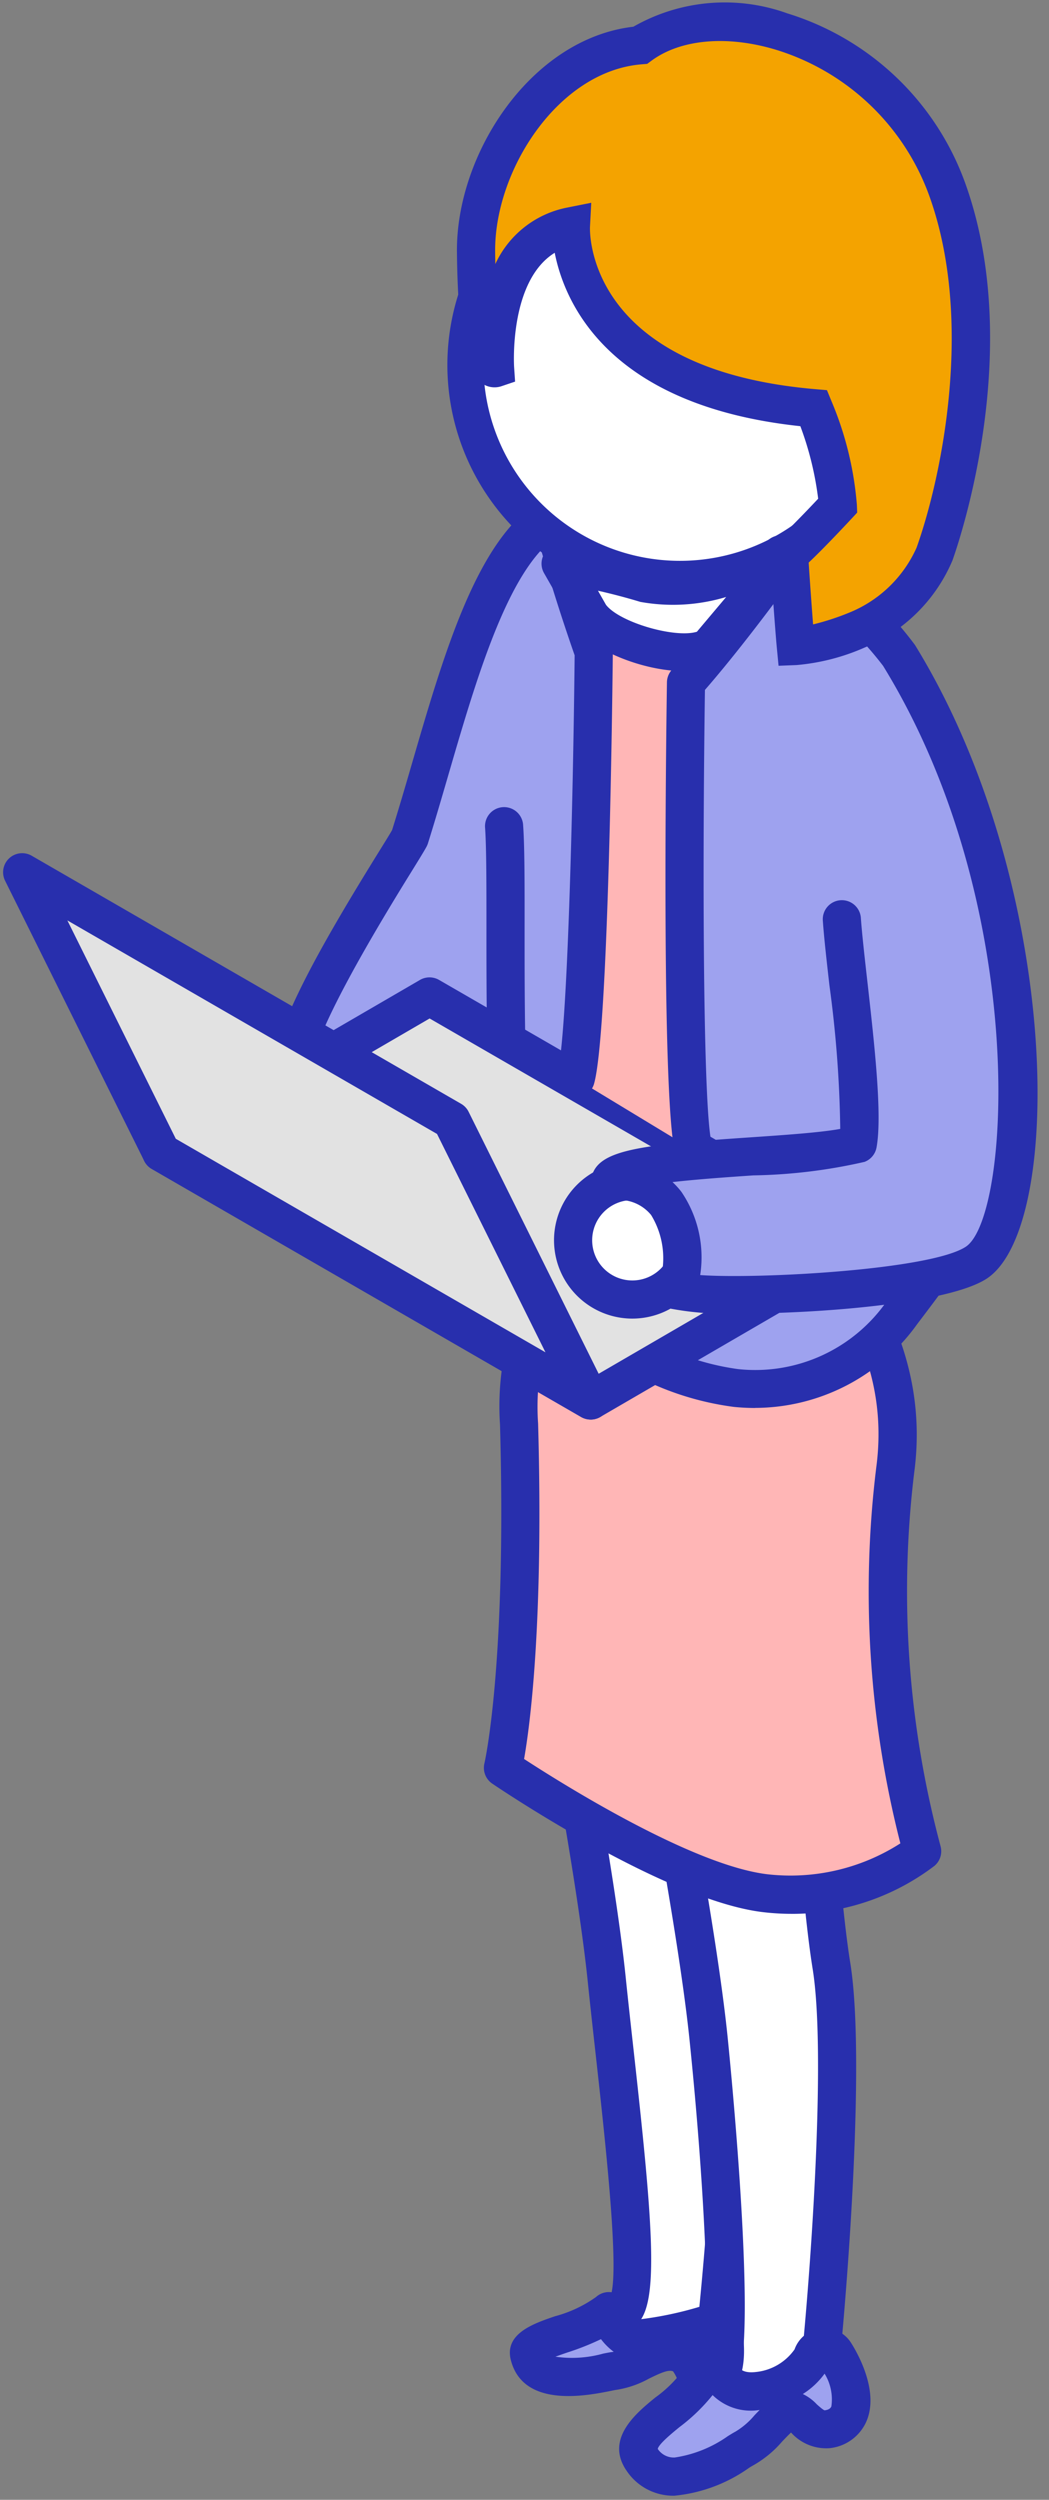 <svg xmlns="http://www.w3.org/2000/svg" width="55" height="131" viewBox="0 0 55 131"><rect x="0" y="0" width="55" height="131" fill="#808080" stroke="none"/><defs><clipPath id="a"><path fill="none" d="M0 0h55v131H0z"/></clipPath></defs><g clip-path="url(#a)"><path d="M38.259 99.957c-.838-5.2-1.547-19.242-1.547-19.242l-8.129 3.777s2.555 12.692 3.227 19.224c.7 6.824 1.994 16.088.926 17.328-2.575 2.986 4.858.6 4.858.6.7-6.811 1.352-17.434.665-21.691" fill="#fff"/><path d="M33.3 123.54c-1.4 0-1.73-.5-1.879-.729-.441-.666-.254-1.481.557-2.42.554-1.036-.231-8.091-.749-12.758-.146-1.31-.29-2.6-.415-3.814-.661-6.41-3.188-19-3.213-19.13a1 1 0 0 1 .559-1.1l8.129-3.776a1 1 0 0 1 1.42.856c.007.14.716 14.049 1.535 19.132.777 4.807-.091 16.462-.657 21.953a1 1 0 0 1-.689.85 15.93 15.93 0 0 1-4.6.94m4.292-1.892Zm-7.873-36.585c.567 2.874 2.507 12.895 3.089 18.547.124 1.208.267 2.494.412 3.8.96 8.625 1.3 12.721.4 14.12a18.666 18.666 0 0 0 3.05-.647c.628-6.353 1.272-16.648.606-20.768-.685-4.245-1.273-14.1-1.48-17.871Z" fill="#282fad"/><path d="M43.594 103.019c-.838-5.2-1.547-19.242-1.547-19.242l-8.129 3.777s2.554 12.692 3.227 19.224c.7 6.824 1.249 15.623.637 17.458-.927 2.781 5.147.474 5.147.474.7-6.811 1.351-17.434.665-21.691" fill="#fff"/><path d="M39.082 126.606a2.651 2.651 0 0 1-1.874-.584 1.9 1.9 0 0 1-.374-2.1c.459-1.379.159-8.863-.683-17.039-.661-6.409-3.188-19-3.213-19.13a1 1 0 0 1 .559-1.1l8.129-3.776a1 1 0 0 1 1.42.857c.007.14.716 14.05 1.535 19.132.776 4.811-.091 16.464-.657 21.953a1 1 0 0 1-.64.832 13.086 13.086 0 0 1-4.2.962m-.365-2.008a9.215 9.215 0 0 0 3.28-.619c.63-6.348 1.276-16.669.61-20.8-.685-4.246-1.273-14.105-1.48-17.871l-6.075 2.822c.567 2.874 2.507 12.9 3.089 18.546.062.613 1.535 15.04.591 17.877a.608.608 0 0 0-.015.046" fill="#282fad"/><path d="M27.212 74.626c.362 13.015-.846 18.015-.846 18.015s8.8 5.974 13.738 6.568a11.433 11.433 0 0 0 8.238-2.2 52.4 52.4 0 0 1-1.407-19.979c.781-5.859-2.25-10.345-5.69-14.407-2.1-2.484-10.456-1.725-10.795 0-1.014 5.171-3.415 5.641-3.238 12" fill="#ffb6b6"/><path d="M41.489 100.293a12.684 12.684 0 0 1-1.5-.091c-5.122-.616-13.813-6.484-14.18-6.733a1 1 0 0 1-.411-1.061c.012-.049 1.171-5.087.818-17.754a14.4 14.4 0 0 1 1.7-7.81 16.749 16.749 0 0 0 1.56-4.41c.176-.892 1.075-1.555 2.675-1.971 2.949-.765 8.017-.666 9.863 1.517 3.566 4.207 6.749 8.959 5.919 15.186a51.684 51.684 0 0 0 1.386 19.6 1 1 0 0 1-.323 1.011 12.329 12.329 0 0 1-7.5 2.517m-14.019-8.117c1.973 1.285 8.788 5.563 12.745 6.04a10.676 10.676 0 0 0 6.985-1.617 53.345 53.345 0 0 1-1.264-19.7c.686-5.15-1.687-9.173-5.462-13.629-.664-.784-2.576-1.258-4.876-1.237a8.1 8.1 0 0 0-4.192.873 18.661 18.661 0 0 1-1.7 4.8 12.571 12.571 0 0 0-1.5 6.889c.291 10.465-.42 15.791-.734 17.579" fill="#282fad"/><path d="M31.243 26.615c-5.347-.668-7.353 9.624-9.758 17.276-.577 1.1-6.584 10.043-6.183 12.717.184 1.225 4.081 3.975 5.815 3.074a20.072 20.072 0 0 0 5.146-5.28c-.076-.818 3.059-7.23 3.167-8.717" fill="#9ea2ef"/><path d="M20.3 60.862a6 6 0 0 1-2.6-.736c-1.081-.55-3.179-1.963-3.39-3.37-.317-2.117 1.986-6.369 5.542-12.1.332-.536.584-.94.706-1.157.352-1.126.7-2.308 1.045-3.5 2.154-7.4 4.385-15.049 9.761-14.372a1 1 0 1 1-.248 1.985c-3.674-.446-5.763 6.661-7.593 12.946-.362 1.242-.719 2.47-1.086 3.638a1.055 1.055 0 0 1-.07.167c-.11.208-.406.688-.816 1.35-3.674 5.923-5.444 9.54-5.263 10.751a6.4 6.4 0 0 0 2.818 2.114 2.141 2.141 0 0 0 1.546.221 20.423 20.423 0 0 0 4.627-4.682 23.116 23.116 0 0 1 1.455-3.917 32.251 32.251 0 0 0 1.7-4.587 1 1 0 1 1 1.994.145 24.187 24.187 0 0 1-1.848 5.211 34.229 34.229 0 0 0-1.316 3.423.987.987 0 0 1-.106.458 20.616 20.616 0 0 1-5.58 5.72 2.741 2.741 0 0 1-1.278.293m6.96-6.553Z" fill="#282fad"/><path d="M26.431 43.323c.27 3.845-.434 18.15 1.318 21.766 3.129 6.464 13.578 11.57 19.549 3.7 2.947-3.891 3.9-5.056 3.559-10.507-.353-5.688-1.3-22.375-6.014-26.517a10.2 10.2 0 0 0-7.319-3.008s-7.334-1.932-7.548-.7" fill="#9ea2ef"/><path d="M39.6 73.784q-.551 0-1.111-.055a15.281 15.281 0 0 1-11.64-8.2c-1.253-2.59-1.35-9.187-1.344-16.9 0-2.241 0-4.177-.07-5.23a1 1 0 1 1 1.994-.14c.079 1.124.078 3.092.076 5.372 0 5.433-.011 13.643 1.144 16.029a13.369 13.369 0 0 0 10.038 7.085 8.4 8.4 0 0 0 7.813-3.564l.129-.17c2.79-3.681 3.54-4.671 3.229-9.671l-.02-.325c-.332-5.37-1.343-21.711-5.655-25.5-2.293-2.015-4.194-2.794-6.636-2.759a.838.838 0 0 1-.279-.033 25.164 25.164 0 0 0-6.5-1.065 1 1 0 0 1-1.781-.779 1.341 1.341 0 0 1 .61-.9c.965-.622 3.67-.362 8.045.772 2.846-.04 5.229.947 7.859 3.258 4.376 3.848 5.682 16.387 6.331 26.882l.021.324c.357 5.741-.73 7.174-3.632 11l-.129.17a10.477 10.477 0 0 1-8.5 4.395m-8.631-45.56" fill="#282fad"/><path d="m8.456 60.392 14.068-8.175 22.514 13-14.068 8.174Z" fill="#e2e2e2"/><path d="M30.97 74.39a1 1 0 0 1-.5-.133l-22.514-13a1 1 0 0 1 0-1.731l14.064-8.174a1 1 0 0 1 1 0l22.514 13a1 1 0 0 1 0 1.731l-14.062 8.172a.993.993 0 0 1-.5.135m-20.519-14 20.515 11.845 12.074-7.017-20.517-11.846Z" fill="#282fad"/><path d="M8.456 60.392 1.163 45.709l22.514 13 7.293 14.682Z" fill="#e2e2e2"/><path d="M30.97 74.391a1 1 0 0 1-.5-.134l-22.515-13a1 1 0 0 1-.395-.422L.267 46.155a1 1 0 0 1 1.395-1.311l22.514 13a.99.99 0 0 1 .395.421l7.293 14.683a1 1 0 0 1-.894 1.445M9.217 59.677 28.6 70.868l-5.686-11.444L3.532 48.233Z" fill="#282fad"/><path d="M36.394 60.285c-.753-2.071-.425-24.514-.425-24.514 2.253-2.535 5.052-6.435 5.052-6.435-1.089.1-3.042 1.034-6.005 1.081-1.514.024-4.975-.091-5.9-2.621 0 0 .876 3.184 2.012 6.377 0 0-.194 19.712-.947 22.347" fill="#ffb6b6"/><path d="M36.388 61.281a.992.992 0 0 1-.935-.654c-.776-2.135-.54-21.092-.485-24.87a1 1 0 0 1 .253-.65c1.112-1.252 2.373-2.859 3.349-4.144a16.341 16.341 0 0 1-3.539.455 10.9 10.9 0 0 1-3.957-.56c.292.922.63 1.953 1 2.98a1.007 1.007 0 0 1 .057.345c-.02 2.032-.218 19.925-.985 22.613a1 1 0 0 1-1.924-.55c.522-1.824.827-14.029.907-21.906a105.399 105.399 0 0 1-1.974-6.279 1 1 0 0 1 1.9-.609c.613 1.679 3 2.005 4.944 1.966a16.524 16.524 0 0 0 4.344-.724 9.39 9.39 0 0 1 1.588-.354 1 1 0 0 1 .9 1.579c-.111.155-2.66 3.7-4.871 6.236-.149 10.663-.072 22.524.371 23.789a1 1 0 0 1-.945 1.337" fill="#282fad"/><path d="M45.084 12.858a11.281 11.281 0 1 1-15.625-3.217 11.281 11.281 0 0 1 15.625 3.217" fill="#fff"/><path d="M35.688 31.346a12.434 12.434 0 0 1-2.5-.256 12.22 12.22 0 1 1 2.5.256m-.047-22.568a10.306 10.306 0 1 0 2.1.214 10.433 10.433 0 0 0-2.1-.214" fill="#282fad"/><path d="M36.26 64.991a3.106 3.106 0 1 1-3.106-3.106 3.107 3.107 0 0 1 3.106 3.106" fill="#fff"/><path d="M33.154 69.1a4.106 4.106 0 1 1 4.106-4.105 4.109 4.109 0 0 1-4.106 4.105m0-6.211a2.106 2.106 0 1 0 2.106 2.106 2.107 2.107 0 0 0-2.106-2.106" fill="#282fad"/><path d="M44.141 48.2c.2 2.807 1.235 9.542.834 11.747-2.1.8-12.686.568-12.986 1.971 3.842-.327 4.174 3.889 3.508 5.714 1.582.534 13.319.1 15.694-1.469 3.141-2.077 3.677-19.266-4.043-31.8a18.786 18.786 0 0 0-6.215-5.313" fill="#9ea2ef"/><path d="M38.763 68.834a16.013 16.013 0 0 1-3.585-.252 1 1 0 0 1-.62-1.29 4.349 4.349 0 0 0-.418-3.618 2.159 2.159 0 0 0-2.066-.757 1 1 0 0 1-1.063-1.206c.309-1.439 2.414-1.711 8.354-2.111 1.73-.118 3.648-.249 4.69-.441a61.08 61.08 0 0 0-.567-7.518c-.153-1.347-.284-2.51-.344-3.366a1 1 0 1 1 1.994-.142c.059.814.193 2.014.337 3.283.371 3.29.792 7.02.483 8.714a1 1 0 0 1-.627.756 28.051 28.051 0 0 1-5.831.709c-1.214.083-2.867.195-4.24.351a4.052 4.052 0 0 1 .469.515 6.1 6.1 0 0 1 .983 4.358c3.083.218 12.1-.276 13.927-1.486C53 63.769 53.985 47.373 46.3 34.892a18.048 18.048 0 0 0-5.829-4.952 1 1 0 1 1 .93-1.771 19.686 19.686 0 0 1 6.572 5.631c7.606 12.347 7.915 30.458 3.77 33.2-1.959 1.295-8.668 1.835-12.98 1.835m6.212-8.885Z" fill="#282fad"/><path d="M42.665 19.634A3.564 3.564 0 1 1 43.96 24.7" fill="#fff"/><path d="M45.659 26.134a4.562 4.562 0 0 1-2.177-.551 1 1 0 0 1 .955-1.758 2.522 2.522 0 0 0 1.693.266 2.564 2.564 0 1 0-.945-5.041 2.536 2.536 0 0 0-1.68 1.128 1 1 0 0 1-1.68-1.087 4.564 4.564 0 1 1 3.834 7.043" fill="#282fad"/><path d="M31.921 121.115c-1.364 1.24-4.413 1.393-4.168 2.326.49 1.866 3.894.862 4.464.8 1.179-.123 2.309-1.379 3.513-.863.645.278.678 1.32 1.174 1.437 1.318.312 1.17-1.951.98-2.823-1.243 1.5-5.422 1.652-5.963-.878" fill="#9ea2ef"/><path d="M37.141 125.845a2.011 2.011 0 0 1-.467-.056 1.846 1.846 0 0 1-1.184-1.16 2.093 2.093 0 0 0-.2-.361c-.251-.1-.646.08-1.269.384a5.147 5.147 0 0 1-1.7.585c-.062.007-.168.03-.3.057-1.253.249-4.574.914-5.233-1.6-.368-1.4 1.181-1.927 2.311-2.313a6.642 6.642 0 0 0 2.151-1.008 1 1 0 0 1 1.65.532 1.475 1.475 0 0 0 1.247 1.074 3.358 3.358 0 0 0 2.969-.626 1 1 0 0 1 1.746.426c.057.257.519 2.543-.544 3.588a1.639 1.639 0 0 1-1.175.477M29.12 123.5a6.1 6.1 0 0 0 2.507-.162c.218-.044.386-.075.484-.085l.067-.009a3.306 3.306 0 0 1-.668-.663 13.722 13.722 0 0 1-1.767.7c-.186.064-.415.142-.623.22" fill="#282fad"/><path d="M35.369 129.785a1.947 1.947 0 0 1-1.685-.858c-.648-.922.341-1.728 1.3-2.509a6.875 6.875 0 0 0 1.753-1.8.658.658 0 0 1 1.138-.049 1.843 1.843 0 0 0 1.871.73 3.7 3.7 0 0 0 2.85-1.847.657.657 0 0 1 1.173-.138c.052.081 1.281 2.019.717 3.221a1.372 1.372 0 0 1-1.125.773 1.541 1.541 0 0 1-1.233-.584c-.161-.152-.362-.344-.482-.351-.47-.025-.829.324-1.375.9a4.728 4.728 0 0 1-1.292 1.068c-.061.031-.161.1-.292.176a7.168 7.168 0 0 1-3.316 1.275" fill="#9ea2ef"/><path d="M35.369 130.785a2.939 2.939 0 0 1-2.5-1.284c-1.181-1.681.486-3.043 1.483-3.857a6.523 6.523 0 0 0 1.5-1.489 1.659 1.659 0 0 1 1.4-.893 1.633 1.633 0 0 1 1.474.767c.056.088.224.354.911.273a2.827 2.827 0 0 0 2.022-1.184 1.669 1.669 0 0 1 1.372-1.1 1.641 1.641 0 0 1 1.588.752c.263.41 1.546 2.549.779 4.185a2.368 2.368 0 0 1-1.907 1.34 2.472 2.472 0 0 1-2.016-.821c-.143.133-.353.354-.474.48a5.64 5.64 0 0 1-1.57 1.275c-.032.017-.085.051-.151.092a8.09 8.09 0 0 1-3.9 1.462m1.982-5.271a9.589 9.589 0 0 1-1.737 1.678c-.382.313-1.093.892-1.138 1.144a1.006 1.006 0 0 0 .893.449 6.493 6.493 0 0 0 2.788-1.124c.2-.123.308-.188.379-.224a3.955 3.955 0 0 0 1.008-.86c.089-.094.181-.189.275-.284a2.862 2.862 0 0 1-2.468-.779m4.727-.057a2.421 2.421 0 0 1 .732.537c.109.1.381.337.424.318.263-.032.322-.157.344-.2a2.576 2.576 0 0 0-.355-1.721 4.115 4.115 0 0 1-1.145 1.07m.846-1.606Z" fill="#282fad"/><path d="M30.935 32.238c.941 1.318 4.706 2.447 6.212 1.694l3.875-4.6s-5.023 1.9-7.153 1.245a39.91 39.91 0 0 0-4.476-1.045Z" fill="#fff"/><path d="M35.857 35.17c-2.132 0-4.845-1.1-5.736-2.351a.839.839 0 0 1-.055-.086l-1.542-2.7a1 1 0 0 1 1.032-1.482 40.51 40.51 0 0 1 4.606 1.077c1.315.4 4.687-.539 6.506-1.226a1 1 0 0 1 1.118 1.58l-3.875 4.6a1 1 0 0 1-.318.25 3.925 3.925 0 0 1-1.736.343m-4.084-3.479c.715.921 3.621 1.762 4.766 1.41l1.536-1.822a9.662 9.662 0 0 1-4.5.258 31.97 31.97 0 0 0-2.223-.586Z" fill="#282fad"/><path d="M29.935 11.858s-.435 8.41 12.73 9.538a16.608 16.608 0 0 1 1.263 5.095s-1.9 2.043-2.551 2.568c.032.7.279 4.067.349 4.794A10.278 10.278 0 0 0 44.981 33 7.51 7.51 0 0 0 49 29.031c1.414-3.971 3.119-12.309.663-19.116-2.832-7.848-11.943-10.6-16.095-7.542-4.968.4-8.661 6.162-8.61 10.835.071 6.4 1 6.09 1 6.09s-.463-6.555 3.978-7.44" fill="#f4a300"/><path d="m40.821 34.889-.091-.94c-.074-.763-.321-4.159-.352-4.844l-.024-.507.4-.318c.382-.308 1.4-1.354 2.143-2.146a16.609 16.609 0 0 0-.934-3.8C31.9 21.265 29.6 15.873 29.084 13.247c-2.4 1.487-2.133 5.931-2.129 5.982l.052.769-.732.247a1.146 1.146 0 0 1-1.027-.172c-.606-.429-1.233-1.58-1.29-6.855C23.9 8.08 27.828 2.026 33.209 1.4a9.66 9.66 0 0 1 8.069-.7A14.424 14.424 0 0 1 50.6 9.576c3.124 8.657-.264 18.677-.661 19.791a8.54 8.54 0 0 1-4.592 4.561 11.209 11.209 0 0 1-3.585.924Zm1.579-5.405c.05.792.152 2.219.231 3.238a13.232 13.232 0 0 0 1.978-.652 6.563 6.563 0 0 0 3.448-3.37c1.351-3.792 3.01-11.942.665-18.441A12.417 12.417 0 0 0 40.7 2.612c-2.557-.776-5-.565-6.537.566l-.23.169-.284.023c-4.386.35-7.734 5.57-7.688 9.827 0 .223.006.436.01.641a5.25 5.25 0 0 1 3.771-2.961L31 10.626l-.067 1.274c-.012.332-.126 7.471 11.817 8.494l.608.052.232.565a17.512 17.512 0 0 1 1.336 5.435l.017.416-.283.305c-.168.181-1.446 1.551-2.257 2.312" fill="#282fad"/></g></svg>